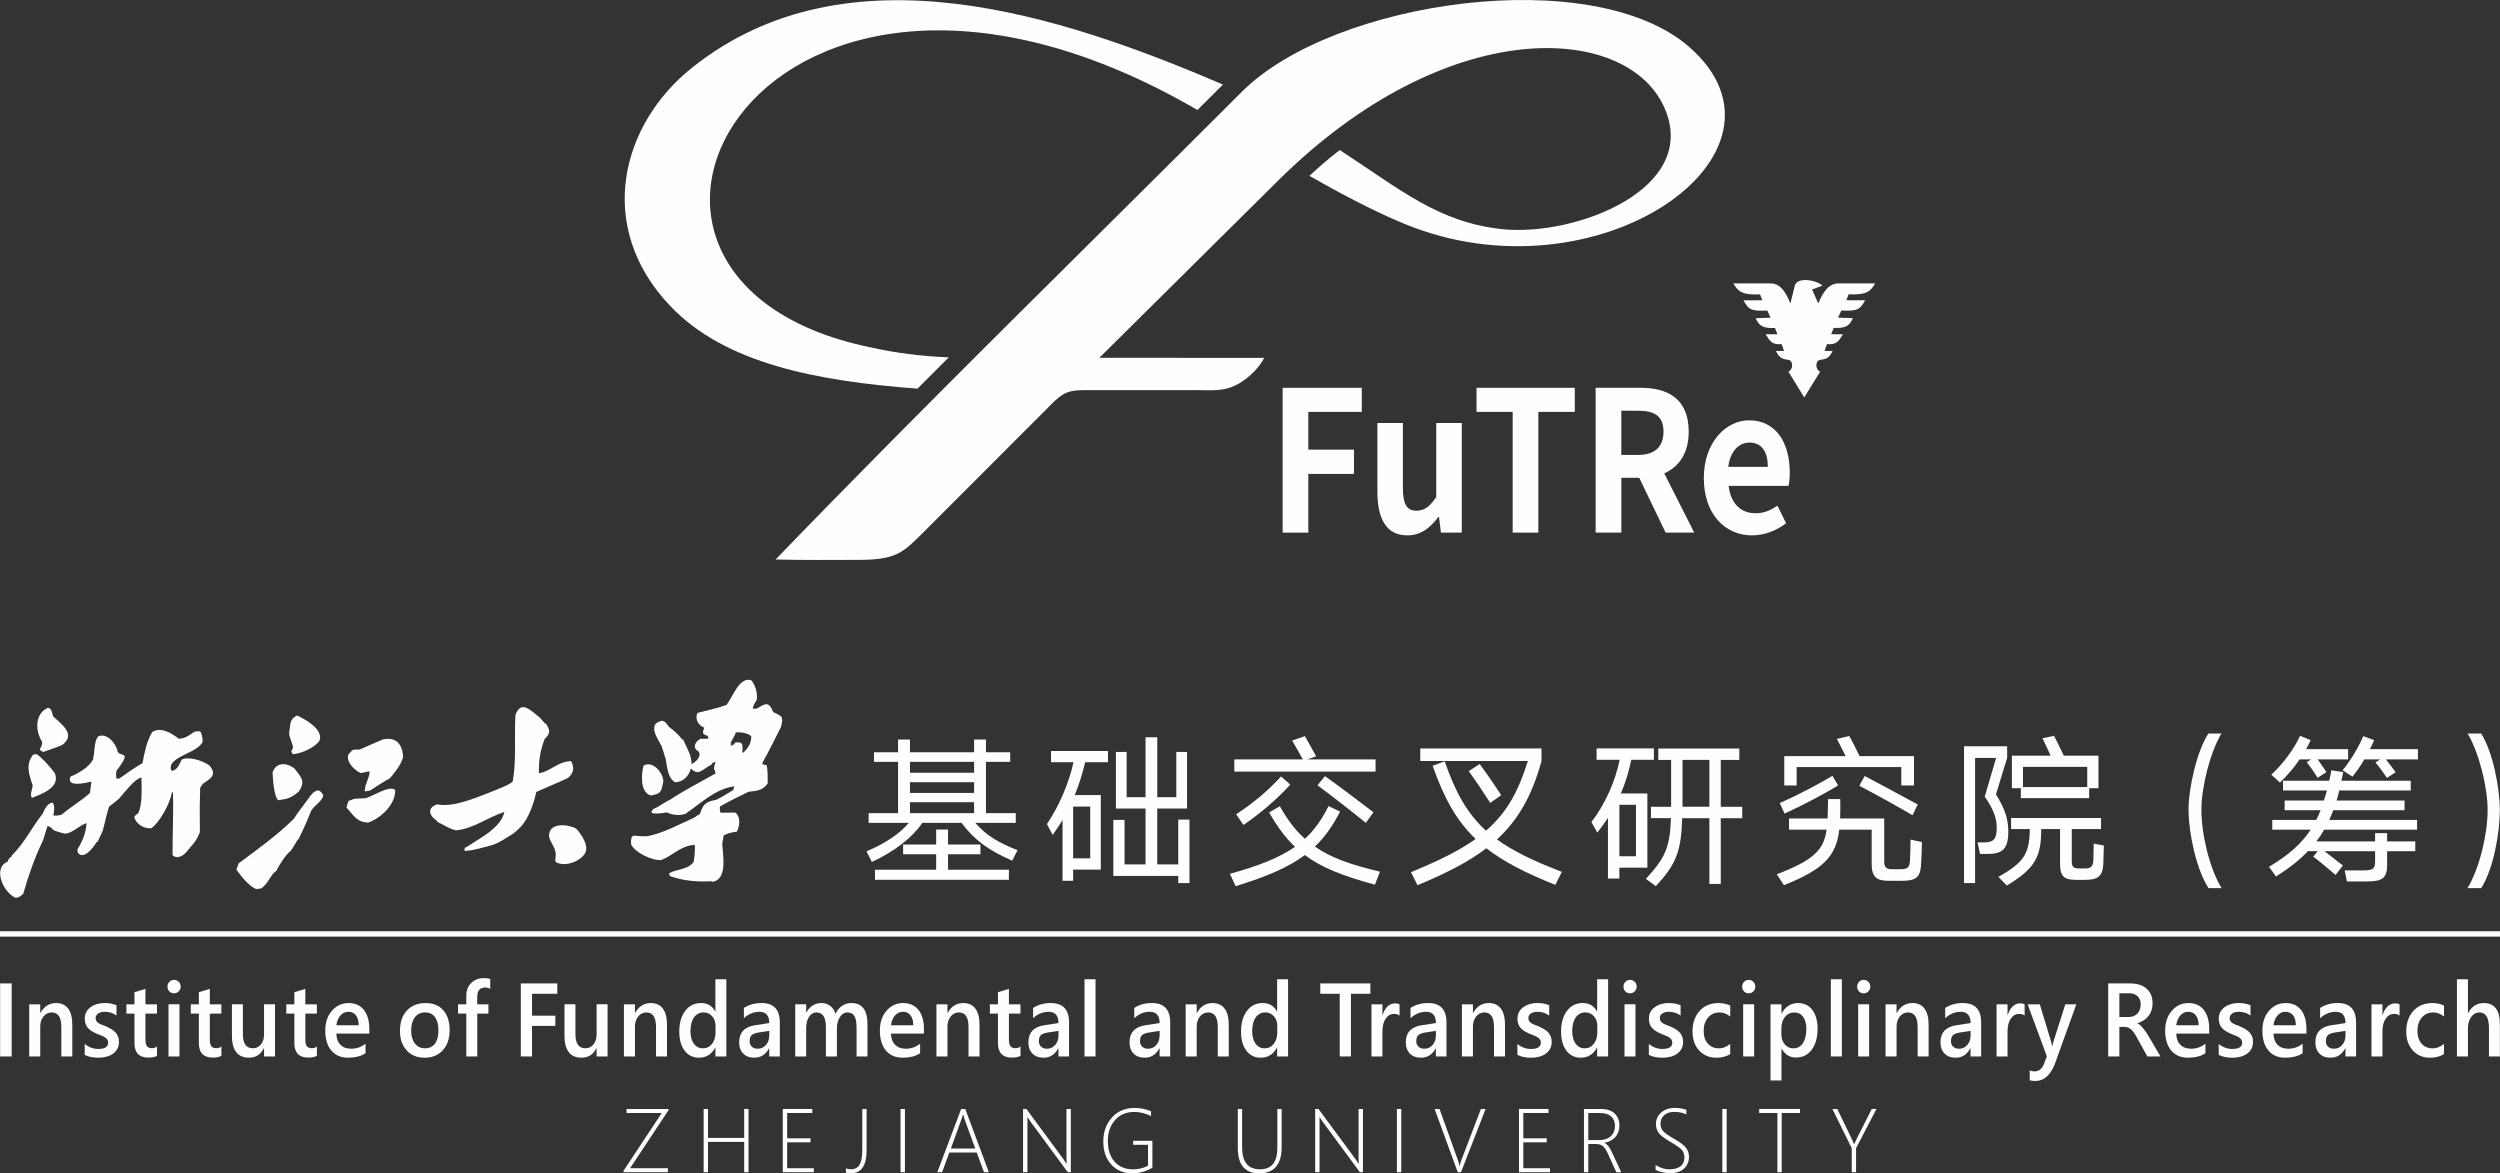 <?xml version="1.0" encoding="UTF-8"?>
<!DOCTYPE svg PUBLIC "-//W3C//DTD SVG 1.1//EN" "http://www.w3.org/Graphics/SVG/1.1/DTD/svg11.dtd">
<!-- Creator: CorelDRAW 2021 (64-Bit) -->
<svg xmlns="http://www.w3.org/2000/svg" xml:space="preserve" width="295.173mm" height="138.532mm" version="1.1" style="shape-rendering:geometricPrecision; text-rendering:geometricPrecision; image-rendering:optimizeQuality; fill-rule:evenodd; clip-rule:evenodd"
viewBox="0 0 978.49 459.23"
 xmlns:xlink="http://www.w3.org/1999/xlink"
 xmlns:xodm="http://www.corel.com/coreldraw/odm/2003">
 <rect x="0" y="0" width="978.49" height="459.23" fill="#333333" stroke="none"/>
 <defs>
  <style type="text/css">
   <![CDATA[
    .fil1 {fill:#FEFEFE}
    .fil0 {fill:#FEFEFE;fill-rule:nonzero}
   ]]>
  </style>
 </defs>
 <g id="图层_x0020_1">
  <polygon class="fil0" points="246.61,457.24 261.41,457.24 261.41,458.8 244.04,458.8 244.04,458.26 259.01,435.62 245.23,435.62 245.23,434.05 261.65,434.05 261.65,434.52 "/>
  <polygon class="fil0" points="291.27,458.8 291.27,446.93 277.11,446.93 277.11,458.8 275.4,458.8 275.4,434.05 277.11,434.05 277.11,445.37 291.27,445.37 291.27,434.05 292.97,434.05 292.97,458.8 "/>
  <polygon class="fil0" points="306.38,458.8 306.38,434.05 317.94,434.05 317.94,435.62 308.09,435.62 308.09,445.54 317.24,445.54 317.24,447.1 308.09,447.1 308.09,457.24 318.51,457.24 318.51,458.8 "/>
  <path class="fil0" d="M339.18 450.27c0,5.97 -2.07,8.95 -6.21,8.95 -0.64,0 -1.27,-0.09 -1.88,-0.26l0 -1.66c0.68,0.23 1.32,0.35 1.92,0.35 1.59,0 2.73,-0.6 3.43,-1.8 0.7,-1.2 1.05,-3.08 1.05,-5.62l0 -16.18 1.69 0 0 16.22z"/>
  <polygon class="fil0" points="352.47,458.8 352.47,434.05 354.18,434.05 354.18,458.8 "/>
  <path class="fil0" d="M385.13 458.8l-2.83 -7.7 -10.73 0 -2.83 7.7 -1.88 0 9.33 -24.74 1.62 0 9.23 24.74 -1.92 0zm-7.59 -20.71l0 0c-0.13,-0.35 -0.23,-0.69 -0.31,-1.02 -0.08,-0.29 -0.17,-0.57 -0.26,-0.86l-0.07 0c-0.19,0.76 -0.38,1.37 -0.57,1.84l-4.16 11.47 9.54 0 -4.18 -11.44z"/>
  <path class="fil0" d="M417.92 458.8l-14.74 -20c-0.3,-0.4 -0.56,-0.81 -0.79,-1.21l-0.22 -0.35 -0.07 0c0.02,0.3 0.03,0.66 0.03,1.09l0 20.46 -1.71 0 0 -24.74 1.31 0 14.63 19.83c0.32,0.44 0.67,0.97 1.05,1.59l0.09 0c-0.06,-0.81 -0.09,-1.5 -0.09,-2.07l0 -19.34 1.71 0 0 24.74 -1.21 0z"/>
  <path class="fil0" d="M451.01 457.07c-2.55,1.44 -5.18,2.16 -7.88,2.16 -3.37,0 -6.1,-1.14 -8.18,-3.43 -2.08,-2.29 -3.12,-5.29 -3.12,-9.01 0,-3.75 1.12,-6.88 3.37,-9.39 2.24,-2.51 5.24,-3.76 8.99,-3.76 2.17,0 4.29,0.44 6.33,1.31l0 1.87c-2.24,-1.08 -4.43,-1.62 -6.57,-1.62 -3.12,0 -5.62,1.07 -7.51,3.19 -1.89,2.13 -2.84,4.84 -2.84,8.15 0,3.47 0.89,6.2 2.67,8.17 1.78,1.97 4.17,2.96 7.19,2.96 2.23,0 4.19,-0.48 5.87,-1.45l0 -8.16 -5.83 0 0 -1.55 7.54 0 0 10.58z"/>
  <path class="fil0" d="M501.64 448.91c0,6.88 -2.93,10.32 -8.8,10.32 -5.58,0 -8.37,-3.31 -8.37,-9.94l0 -15.23 1.69 0 0 14.99c0,5.74 2.33,8.61 7.01,8.61 4.52,0 6.78,-2.79 6.78,-8.37l0 -15.23 1.69 0 0 14.86z"/>
  <path class="fil0" d="M532.25 458.8l-14.74 -20c-0.3,-0.4 -0.56,-0.81 -0.79,-1.21l-0.22 -0.35 -0.07 0c0.02,0.3 0.03,0.66 0.03,1.09l0 20.46 -1.71 0 0 -24.74 1.31 0 14.63 19.83c0.32,0.44 0.67,0.97 1.05,1.59l0.09 0c-0.06,-0.81 -0.09,-1.5 -0.09,-2.07l0 -19.34 1.71 0 0 24.74 -1.21 0z"/>
  <polygon class="fil0" points="546.74,458.8 546.74,434.05 548.44,434.05 548.44,458.8 "/>
  <path class="fil0" d="M571.83 458.8l-1.28 0 -9.04 -24.74 1.92 0 7.16 19.93c0.3,0.83 0.51,1.61 0.64,2.35l0.07 0c0.11,-0.59 0.35,-1.38 0.71,-2.38l7.61 -19.9 1.83 0 -9.61 24.74z"/>
  <polygon class="fil0" points="594.52,458.8 594.52,434.05 606.08,434.05 606.08,435.62 596.22,435.62 596.22,445.54 605.37,445.54 605.37,447.1 596.22,447.1 596.22,457.24 606.65,457.24 606.65,458.8 "/>
  <path class="fil0" d="M632.62 458.8l-3.3 -7.25c-0.68,-1.5 -1.36,-2.5 -2.04,-3.01 -0.68,-0.51 -1.53,-0.77 -2.55,-0.77l-3.07 0 0 11.03 -1.71 0 0 -24.74 6.87 0c2.18,0 3.9,0.59 5.15,1.77 1.25,1.18 1.87,2.74 1.87,4.67 0,1.78 -0.51,3.27 -1.53,4.47 -1.02,1.2 -2.46,1.97 -4.3,2.31l0 0.07c0.98,0.39 1.93,1.58 2.87,3.57l3.67 7.89 -1.93 0zm-10.96 -23.17l0 0 0 10.59 4.26 0c1.89,0 3.39,-0.49 4.5,-1.48 1.11,-0.99 1.67,-2.35 1.67,-4.07 0,-1.58 -0.5,-2.81 -1.5,-3.7 -1,-0.89 -2.43,-1.34 -4.3,-1.34l-4.62 0z"/>
  <path class="fil0" d="M647.99 457.92l0 -1.95c1.77,1.13 3.57,1.69 5.38,1.69 1.93,0 3.4,-0.4 4.4,-1.2 1,-0.8 1.5,-1.92 1.5,-3.36 0,-1.26 -0.34,-2.27 -1.01,-3.03 -0.67,-0.75 -2.13,-1.78 -4.37,-3.08 -2.51,-1.46 -4.09,-2.68 -4.76,-3.67 -0.67,-0.98 -1,-2.12 -1,-3.41 0,-1.75 0.68,-3.23 2.04,-4.45 1.36,-1.22 3.17,-1.83 5.44,-1.83 1.47,0 2.94,0.25 4.42,0.74l0 1.8c-1.45,-0.66 -3,-0.99 -4.64,-0.99 -1.68,0 -3.01,0.43 -3.99,1.28 -0.98,0.85 -1.48,1.93 -1.48,3.24 0,1.27 0.34,2.27 1.01,3.02 0.67,0.75 2.12,1.77 4.36,3.05 2.31,1.31 3.85,2.48 4.62,3.49 0.76,1.02 1.15,2.19 1.15,3.51 0,1.9 -0.66,3.45 -1.97,4.64 -1.32,1.2 -3.18,1.79 -5.58,1.79 -0.85,0 -1.83,-0.13 -2.94,-0.4 -1.11,-0.26 -1.96,-0.57 -2.55,-0.91z"/>
  <polygon class="fil0" points="674.11,458.8 674.11,434.05 675.82,434.05 675.82,458.8 "/>
  <polygon class="fil0" points="697.36,435.62 697.36,458.8 695.67,458.8 695.67,435.62 688.53,435.62 688.53,434.05 704.51,434.05 704.51,435.62 "/>
  <path class="fil0" d="M726.46 449.39l0 9.4 -1.69 0 0 -9.37 -7.58 -15.37 1.92 0 5.76 11.92c0.21,0.41 0.46,1.02 0.78,1.83l0.07 0c0.16,-0.42 0.44,-1.02 0.84,-1.8l6.04 -11.96 1.85 0 -7.99 15.34z"/>
  <polygon class="fil0" points="-0,365.54 609.59,365.54 "/>
  <polygon class="fil0" points="-0,364.49 978.49,364.49 978.49,366.59 -0,366.59 "/>
  <g id="_2110348780704">
   <path class="fil0" d="M339.98 318.25l0 3.82 15.73 0c-3.63,4.27 -9.17,8.03 -16.56,11.15l2.1 4.14c9.04,-4.2 15.92,-9.62 19.75,-15.29l15.35 0c4.97,6.75 10.83,10.89 19.81,14.78l2.1 -4.08c-7.45,-2.93 -12.29,-5.8 -16.56,-10.7l15.86 0 0 -3.82 -11.66 0 0 -20.06 9.49 0 0 -3.76 -9.49 0 0 -4.97 -4.65 0 0 4.97 -25.1 0 0 -4.97 -4.65 0 0 4.97 -9.43 0 0 3.76 9.43 0 0 20.06 -11.53 0zm26.43 6.43l0 5.86 -12.93 0 0 3.82 12.93 0 0 6.05 -23.95 0 0 3.95 52.42 0 0 -3.95 -23.82 0 0 -6.05 12.68 0 0 -3.82 -12.68 0 0 -5.86 -4.65 0zm-10.25 -10.7l25.1 0 0 4.27 -25.1 0 0 -4.27zm0 -15.8l25.1 0 0 4.27 -25.1 0 0 -4.27zm0 7.96l25.1 0 0 4.2 -25.1 0 0 -4.2z"/>
   <path id="_1" class="fil0" d="M436.77 294.3l0 22.17 11.59 0 0 21.85 -8.22 0 0 -17.39 -4.39 0 0 21.91 25.41 0 0 2.8 4.39 0 0 -24.84 -4.39 0 0 17.52 -8.22 0 0 -21.85 11.66 0 0 -22.17 -4.2 0 0 17.71 -7.45 0 0 -23.44 -4.59 0 0 23.44 -7.39 0 0 -17.71 -4.2 0zm-27.01 28.22l2.23 4.27c1.4,-1.91 2.68,-3.89 3.89,-5.86l0 23.82 4.14 0 0 -4.39 10.83 0 0 -29.17 -10.19 0c1.66,-4.08 2.99,-8.34 4.08,-12.87l8.92 0 0 -4.39 -22.29 0 0 4.39 8.79 0c-1.78,8.22 -5.67,17.2 -10.38,24.2zm10.26 -6.82l6.69 0 0 20.25 -6.69 0 0 -20.25z"/>
   <path id="_2" class="fil0" d="M496.74 317.99c3.18,5.54 6.31,9.87 10.13,13.44 -5.99,4.2 -13.95,7.39 -25.48,10.57l2.23 4.84c12.23,-3.76 20.7,-7.39 27.07,-12.17 6.56,4.9 14.97,8.22 27.45,11.59l1.97 -5.1c-11.46,-2.68 -19.36,-5.54 -25.48,-9.81 3.95,-3.76 7.01,-8.15 9.87,-13.69l-4.52 -2.17c-2.61,5.22 -5.48,9.36 -9.24,12.8 -3.76,-3.31 -6.82,-7.45 -9.81,-12.74l-4.2 2.42zm8.98 -28.15c1.4,2.29 2.93,5.1 4.2,7.39l-26.82 0 0 4.78 55.29 0 0 -4.78 -26.75 0 3.5 -1.21 -4.39 -7.9 -5.03 1.72zm-21.91 28.85l2.87 4.2c6.62,-4.52 13.31,-10.25 18.34,-15.8l-3.63 -3.18c-4.71,5.22 -11.02,10.57 -17.58,14.78zm31.85 -11.34c4.78,3.5 14.33,10.96 18.92,14.71l2.99 -4.14c-4.78,-3.69 -14.2,-10.76 -18.98,-14.14l-2.93 3.57z"/>
   <path id="_3" class="fil0" d="M552.25 341.37l2.55 5.1c11.15,-4.65 19.94,-9.11 26.94,-14.46 6.69,5.22 15.35,9.68 27.01,14.33l2.55 -5.1c-11.02,-4.2 -19.11,-8.15 -25.41,-12.68 8.28,-7.58 13.69,-17.01 17.45,-30.7l0 -4.9 -47.45 0 0 4.9 42.1 0c-3.76,12.17 -8.41,20.38 -16.37,27.26 -7.33,-6.62 -11.91,-14.9 -16.18,-27.13l-4.71 1.72c4.39,12.48 9.17,21.34 16.82,28.66 -6.31,4.52 -14.46,8.54 -25.29,12.99zm22.61 -39.55c2.55,3.5 6.24,8.98 8.41,12.42l4.27 -2.99c-2.29,-3.63 -5.86,-8.79 -8.41,-12.23l-4.27 2.8z"/>
   <path id="_4" class="fil0" d="M646.17 315.76l0 4.46 7.83 0c-0.38,11.72 -2.42,15.73 -9.81,23.76l3.89 2.87c7.9,-8.54 9.94,-13.5 10.32,-26.62l10.64 0 0 25.73 4.46 0 0 -25.73 8.41 0 0 -4.46 -8.41 0 0 -18.34 7.26 0 0 -4.46 -31.72 0 0 4.46 5.03 0 0 17.52 0 0.83 -7.9 0zm-23.31 5.99l2.29 4.08c1.47,-1.72 2.87,-3.69 4.2,-5.73l0 23.76 4.46 0 0 -4.27 10.96 0 0 -29.04 -10.38 0c1.85,-4.27 3.18,-8.79 4.08,-13.18l8.85 0 0 -4.46 -22.42 0 0 4.46 9.04 0c-1.66,8.22 -5.8,17.64 -11.08,24.39zm35.67 -7.26l0 -17.07 10.51 0 0 18.34 -10.51 0 0 -1.27zm-24.71 0.51l6.5 0 0 20.13 -6.5 0 0 -20.13z"/>
   <path id="_5" class="fil0" d="M700.21 320.35l0 4.39 14.71 0c-1.08,8.03 -5.16,11.91 -19.49,17.45l2.8 4.27c15.22,-6.11 20.45,-11.15 21.66,-21.72l12.68 0 0 13.44c0,4.97 1.85,6.56 6.56,6.56l5.16 0c5.54,0 7.2,-1.27 7.58,-5.92 0.13,-1.72 0.38,-7.77 0.38,-9.24l-4.46 -0.96c0,0.83 -0.13,7.01 -0.25,8.47 -0.19,2.48 -0.96,3.12 -3.82,3.12l-3.31 0c-2.1,0 -2.93,-0.76 -2.93,-3.12l0 -16.75 -17.26 0c0.06,-2.74 0.13,-5.8 0.06,-7.58l-4.78 0c0,1.66 -0.13,5.03 -0.19,7.58l-15.1 0zm-1.85 -24.39l0 11.46 4.84 0 0 -7.2 40.96 0 0 7.2 4.97 0 0 -11.46 -21.27 0c-1.21,-2.48 -3.44,-6.88 -4.08,-7.9l-4.84 1.15c0.57,1.08 2.29,4.39 3.44,6.75l-24.01 0zm29.36 11.59c4.46,2.29 15.61,8.41 20.83,11.53l2.04 -4.2c-5.1,-2.8 -16.31,-8.85 -20.76,-11.15l-2.1 3.82zm-31.15 6.75l1.91 4.14c6.94,-3.18 15.22,-7.52 20.96,-11.02l-2.23 -3.76c-5.54,3.31 -13.57,7.58 -20.64,10.64z"/>
   <path id="_6" class="fil0" d="M787.45 295.76l0 12.74 3.5 0 0 3.89 26.75 0 0 -3.89 3.63 0 0 -12.74 -13.57 0c-1.15,-2.48 -3.18,-6.62 -3.82,-7.77l-4.52 0.96c0.51,0.96 2.1,4.39 3.18,6.82l-15.16 0zm-18.73 -3.69l0 53.57 4.33 0 0 -48.98 8.22 0 -4.46 15.16c3.44,4.84 4.71,8.47 4.71,12.1 0,4.33 -1.08,5.8 -5.03,5.8l-2.48 0 0.96 4.52 2.93 0c5.99,0 8.15,-2.04 8.15,-8.92 0,-4.71 -1.47,-9.04 -4.84,-14.39l4.39 -14.33 0 -4.52 -16.88 0zm13.44 51.15l3.31 3.38c10.38,-6.31 13.25,-10.57 13.44,-20.7l0 -1.4 7.39 0 0 13.63c0,4.9 1.59,6.24 6.24,6.24l3.63 0c4.78,0 6.82,-1.27 7.07,-6.31 0.06,-1.85 0.19,-5.92 0.19,-7.13l-3.95 -0.76c0,1.15 -0.06,4.59 -0.13,6.31 -0.13,2.68 -0.89,3.44 -3.38,3.44l-1.97 0c-2.42,0 -3.12,-0.51 -3.12,-3.06l0 -12.36 11.47 0 0 -4.33 -35.22 0 0 4.33 7.32 0 0 1.02c-0.32,8.85 -2.48,12.1 -12.29,17.71zm9.62 -43.06l25.16 0 0 7.9 -25.16 0 0 -7.9z"/>
   <path id="_7" class="fil0" d="M856.59 317.04c0,8.92 3.06,23.31 7.83,30.57l5.1 0c-4.65,-7.52 -7.9,-21.02 -7.9,-30.57 0,-9.11 3.44,-22.61 7.83,-29.94l-5.1 0c-4.46,6.82 -7.77,21.21 -7.77,29.94z"/>
   <path id="_8" class="fil0" d="M888.08 339.26l2.74 3.82c5.22,-3.31 9.3,-6.56 12.48,-9.94l3.82 0 -1.72 2.17c2.68,1.97 5.86,4.65 8.73,7.13l2.87 -3.69 -7.2 -5.6 19.81 0 0 3.89c0,2.93 -0.7,3.63 -4.59,3.63l-7.33 0 0.89 4.33 7.9 0c6.05,0 7.83,-1.4 7.83,-6.5l0 -5.35 11.02 0 0 -3.82 -11.02 0 0 -3.25 -4.71 0 0 3.25 -22.99 0c1.15,-1.46 2.17,-2.99 3.06,-4.59l36.37 0 0 -3.82 -34.39 0c0.57,-1.21 1.08,-2.48 1.59,-3.82l27.9 0 0 -3.76 -26.62 0c0.38,-1.27 0.76,-2.61 1.08,-3.95l27.96 0 0 -3.82 -27.13 0 0.7 -3.38 -4.65 -0.7c-0.19,1.27 -0.51,2.68 -0.83,4.08l-18.09 0 0 3.82 17.2 0c-0.38,1.4 -0.83,2.74 -1.21,3.95l-15.35 0 0 3.76 14.08 0c-0.51,1.34 -1.08,2.61 -1.72,3.82l-17.2 0 0 3.82 15.03 0c-3.38,5.16 -8.28,9.74 -16.31,14.52zm0.89 -36.05l3.38 3.06c2.8,-2.61 5.48,-5.73 7.71,-9.04l4.52 0 -1.72 1.08c1.21,1.53 3.12,4.27 4.27,6.11l3.44 -2.23c-1.02,-1.47 -2.23,-3.31 -3.44,-4.97l11.91 0 0 -4.01 -16.43 0c0.64,-1.15 1.21,-2.29 1.78,-3.5l-4.14 -1.72c-2.23,4.9 -6.56,10.89 -11.27,15.22zm27.9 -1.72l3.89 2.48c1.59,-1.97 3.18,-4.27 4.65,-6.75l6.18 0 -1.85 1.21c1.4,1.59 3.25,4.14 4.52,6.05l3.38 -2.23c-1.15,-1.59 -2.55,-3.5 -3.82,-5.03l12.55 0 0 -4.01 -18.79 0c0.64,-1.15 1.15,-2.36 1.66,-3.5l-4.27 -1.59c-1.66,4.08 -4.97,9.55 -8.09,13.38z"/>
   <path id="_9" class="fil0" d="M965.76 347.61l5.35 0c4.78,-7.26 7.32,-21.66 7.32,-30.57 0,-8.73 -2.87,-23.12 -7.32,-29.94l-5.29 0c4.39,7.32 7.83,20.83 7.83,29.94 0,9.55 -3.25,23.06 -7.9,30.57z"/>
   <path class="fil0" d="M219.27 338.06c-3.27,-0.7 -1.32,-1.73 -1.84,-4.53 -0.44,-2.4 -2.62,-4.76 -2.56,-6.55 0.18,-4.81 6.35,-4.51 10.1,-2.97 0.67,0.27 1.45,1.28 2.13,2.27 1.71,2.47 3.73,6.06 1.07,8.78 -2.3,2.35 -6.06,3.61 -8.9,2.99z"/>
   <path class="fil0" d="M182.11 333.05c-0.11,-0.04 -0.21,-0.08 -0.32,-0.13 0.03,-0.36 0.05,-0.72 0.08,-1.03 1.02,-0.39 9.91,-6.2 9.89,-6.44 2.59,-2.06 4.91,-4.36 5.65,-7.68 -6.38,2.09 -12.41,6.72 -19.01,7.22 -3.06,-0.76 -5.15,-2.42 -7.29,-3.34 -0.01,-0.16 -0.02,-0.26 -0.03,-0.36 -3.49,-2.28 -3.81,-5.22 0.04,-6.48 6.64,1.47 16.8,-3.28 23.06,-5.66 1.4,-0.62 5.44,-2.05 6.53,-3.33 1.47,-8.77 0.51,-17.55 1.03,-25.93 2.14,-6.06 5.92,-1.94 9.67,1.1 0.25,0.5 1.11,1.06 1.87,2.19 0.1,-0.01 0.21,-0.01 0.36,-0.02 1.59,2.52 2.03,3.68 -0.43,6.04 -1.67,4.12 -2.47,8.68 -2.26,13.43 4.56,-0.65 7.32,-4.64 12.6,-4.72 1.27,2.45 1.11,4.53 -1.23,6.57 -3.85,1.84 -8.03,3.51 -12.4,5.47 -1.02,4.44 -2.77,9.85 -5.89,13.45 -0.46,0.53 -2.71,2.62 -3.25,2.94 -2.83,1.65 -5.38,3.64 -8.47,4.52 -8.57,2.38 -8.67,1.97 -10.21,2.2z"/>
   <path class="fil0" d="M100.24 348c-3.15,-1.46 -6.02,-5.25 -7.72,-7.63 0.29,-0.84 0.58,-1.68 0.91,-2.48 7.43,-5.56 14.77,-10.73 21.51,-17.36 2.04,-3.14 4.7,-6.41 6.89,-9.51 0.09,-0.05 0.24,-0.11 0.38,-0.12 -0.01,-0.14 -0.02,-0.24 -0.02,-0.34 1.9,-1.48 2.7,-1.87 4.31,0.56 0.12,2.03 -3.53,4.2 -4.67,6.11 -1.43,3.63 -3.04,7.32 -4.9,11.03 -0.59,0.67 -0.59,0.67 -2.97,4.55 -1.99,1.55 -4.66,5.58 -5.77,8.02 -2.34,1.37 -3.35,5.51 -6.17,6.95 -0.63,0.03 -1.21,0.12 -1.78,0.21z"/>
   <path class="fil0" d="M144.08 321.97c-4.58,-0.2 -5.88,-3.13 -8.38,-5.79 -0.07,-1.21 0.66,-1.93 0.75,-2.76 1.15,-0.27 1.15,-0.27 1.85,-0.7 1.92,-0.27 2.61,-0.15 4.69,-0.29 2.64,-0.59 9.39,-5.24 11.65,-3.25 0.35,5.56 -5.71,11.18 -10.57,12.79z"/>
   <path class="fil0" d="M108.9 313.19c-1.75,-1.54 -2.09,-8.61 -2.23,-10.83 1.31,-3.96 5.28,-4.11 8.61,-1.55 2.64,3.48 4.43,4.92 1.67,8.97 -3.13,2.72 -4.53,2.91 -8.04,3.41z"/>
   <path class="fil0" d="M142.84 309.76c-0.47,-2.15 2.49,-6.75 1.64,-7.87 -1.11,0.17 -2.24,0.58 -3.41,0.65 -2.75,-1.33 -5.78,-4.69 -4.67,-7.28 2.04,-2.32 1.25,-1.72 4.44,-1.92 3.03,-1.36 6.06,-2.66 9.13,-3.97 5.14,-0.95 7.5,1.87 7.82,6.89 -0.91,3.25 -3.09,5.82 -5.21,8.38 -2.73,1.48 -5.2,3.14 -7.67,4.75 -0.72,0.09 -1.39,0.23 -2.06,0.37z"/>
   <path class="fil0" d="M114.73 295.22c-1.08,-0.96 -0.63,-1.48 -0.06,-2.44 -0.13,-2.12 -1.4,-3.84 -1.53,-5.87 0.69,-3.73 -0.02,-5.1 3.07,-6.89 2.39,1.06 10.77,5.34 8.78,10.02 -2.3,2.92 -6.95,4.76 -10.27,5.17z"/>
   <path class="fil0" d="M6.29 351.47c-4.98,-1.91 -9.33,-11.78 -3.31,-14.2 0.16,-0.86 0.9,-1.75 1.62,-2.01 -0.01,-0.16 -0.01,-0.26 -0.03,-0.37 4.83,-4.68 8.01,-11.21 12.07,-16.37 1.04,-1.97 1.61,-3.85 3.84,-4.42 1.12,1 0.73,3.24 0.41,4.94 0.5,0.44 2.23,0.12 3.25,-0.2 3.36,-2.9 7.74,-5.44 11.08,-8.5 0.17,-1.49 0.34,-2.98 0.58,-4.42 -2.35,0.57 -10.04,2.37 -8.2,-1.97 2.88,-1.13 7.26,-3.62 8.81,-6.73 0.75,-3.16 0.32,-6.67 1.92,-8.93 3.22,-1.68 7.06,2.42 7.71,5.91 1.3,2.29 5.35,-0.56 0.3,6.53 -1.06,0.8 -1.01,2.33 -0.81,3.95 0.36,0.03 0.74,0.06 1.11,0.08 2.83,-2.02 5.91,-4.22 9.12,-6.05 0.88,-4.54 1.59,-8.33 3.79,-12.16 3.13,-2.15 7.4,0.17 10.45,2.62 2.37,-0.15 3.83,-1.14 5.95,-2.7 0.83,-0.25 0.83,-0.25 2.41,-0.25 0.65,1.12 0.88,2.27 0.98,3.95 -1.5,4.63 -14.76,6.14 -12.21,11.52 2.32,-0.14 3.11,-2.67 3.96,-4.36 2.6,-1.37 8.19,0.28 10.9,2.29 3.03,3.66 0.68,4.91 -2.67,7.23 -0.34,0.5 -0.67,0.99 -0.97,1.47 -0.22,7.41 -0.22,7.41 -0.12,17.43 -1.15,2.71 -1.97,4.02 -4.05,6.22 0.01,0.1 0.02,0.21 0.02,0.31 -0.16,0.02 -0.26,0.02 -0.37,0.02 -1.29,2.25 -4.42,4.44 -6.3,2.35 -0.03,-8.23 0.43,-16.75 0.16,-24.6 -0.16,0.01 -0.31,0.08 -0.41,0.13 -0.6,4 -4.62,11.53 -8.05,14 -3.16,0.2 -5.81,-1.64 -6.71,-4.33 0.32,-0.81 0.94,-1 1.59,-1.58 1.78,-3.64 1.26,-10.37 1.24,-13.96 -2.56,0.37 -6.9,6.19 -8.82,8.36 -1.31,1.03 -2.62,2.07 -3.87,3.1 -0.92,3.05 -1.63,6.06 -2.42,9.33 -0.71,1.45 -1.4,2.99 -2.09,4.51 -0.16,0.01 -0.27,0.01 -0.37,0.01 -1.19,2.03 -5.08,7.34 -7.4,4 -0.03,-0.47 -0.06,-0.89 -0.03,-1.32 1.93,-2.86 3.43,-6.86 3.49,-10.13 -3.16,1.05 -5.25,3.91 -8.4,4.11 -1.81,-0.36 -3.64,-0.94 -4.84,-1.54 -0.01,-0.17 -0.01,-0.26 -0.03,-0.37 -0.77,-0.48 -1.55,-1.17 -2.02,-0.99 -0.58,1.78 -1.15,3.62 -1.67,5.44 -3.27,6.8 -5.65,13.49 -7.77,20.95 -1.19,1.18 -1.6,1.37 -2.85,1.66z"/>
   <path class="fil0" d="M12.51 312.3c-0.99,-1.42 0.22,-3.28 0.27,-4.92 -1.55,-4.65 -2.77,-8.12 0.2,-12.05 0.47,-0.08 0.94,-0.11 1.42,-0.14 2.15,1.5 5.22,4.95 7.06,7.42 2.24,5.57 -4.93,8.07 -8.95,9.68z"/>
   <path class="fil0" d="M16.97 294.29c-1.18,-0.39 -1.15,-0.67 -1.38,-1.07 0.56,-1.14 1.1,-1.81 0.87,-2.95 -2.85,-4.37 -2.69,-11.02 2.24,-13.23 1.44,0.17 1.46,1.39 2.11,3.35 3.21,3.12 9.17,6.98 3.52,11.2 -2.39,1.05 -4.97,1.86 -7.35,2.7z"/>
   <path class="fil0" d="M254.73 311.37c-4.45,-1.4 -3.62,-8.72 -2.86,-11.68 3.26,-2.07 7.53,2.24 7.77,6.07 -0.83,4.21 -0.79,4.83 -4.9,5.61z"/>
   <path class="fil0" d="M278.85 345.14c-0.17,-0.1 -0.28,-0.2 -0.39,-0.24 -5.7,0.36 -11.14,-0.19 -16.25,-2 -0.23,-0.45 -0.23,-0.45 -0.27,-1.13 3.01,-1.74 7.25,-1.27 9.56,-4.43 0.36,-2.46 0.64,-4.56 0.41,-6.68 -5.65,0.36 -8.68,4.34 -13.16,5.96 -3.83,0.25 -10.65,-3.22 -11.78,-6.27 0,-4.94 1.03,-2.71 6.31,-3.05 6.28,-1.12 12.56,-4.71 18.64,-7.38 1.28,-0.97 1.28,-0.97 2,-1.27 1.36,-4.09 2.3,-4.82 6.56,-5.66 1.66,-0.83 1.66,-0.83 6.53,-3.79 0.13,-0.48 0.25,-0.96 0.43,-1.43 -7.39,0.87 -13.36,6.85 -19.25,10.81 -2.92,0.8 -5.14,0.32 -7.16,-0.6 -1.29,0.18 -8.65,1.48 -5.09,-1.45 2.19,-0.86 3.86,-2.42 6.19,-3.44 5.54,-3.73 11.96,-6.93 17.93,-10.37 -0.06,-0.94 -0.4,-1.43 -0.58,-1.68 0.02,-1.25 0.25,-1.88 0.61,-2.85 -1.13,0.38 -1.44,0.31 -1.64,1.14 -3.55,1.57 -5.06,4.78 -8.03,1.39 -0.8,3.12 -3,5.28 -6.11,5.48 -3.17,-1.63 -3.24,-6.93 -3.81,-9.39 -0.23,-0.29 -0.67,-2.34 -1.54,-4.74 -1.44,-2.92 -4.08,-6.18 -2.32,-8.84 2.26,-1.39 3.15,-1.91 5.06,1.14 1.64,1.25 3.72,2.94 5.37,5.12 0.11,-0.02 0.21,-0.02 0.36,-0.02 1,2.69 3.46,6.23 3.21,9.67 1.66,-0.98 4.04,-2.9 2.81,-5.01 -2.75,-1.48 -1.19,-4.03 0.74,-4.99 1.35,0.07 1.35,0.07 3.11,-0.09 -0.04,-0.66 -0.09,-0.66 -0.43,-1.07 -2.28,-0.78 -1.85,-1.34 -1.23,-3.19 -2.66,-0.99 -3.67,-3.78 -2.65,-5.76 7.73,-1.93 7.73,-1.93 11.35,-3.1 2.41,-3 5.02,-11.21 9.7,-9.69 1.46,1.73 2.47,4.62 2.19,7.5 -0.6,1.23 -1.42,2.28 -1.65,3.64 0.46,-0.04 0.93,-0.01 1.4,0.01 3.24,-1.6 4.73,-3.51 6.64,1.3 3.12,1.68 4.24,1.25 3.07,5.8 -2.27,4.56 -4.72,9.44 -7.24,14.01 -0.04,0.21 -0.08,0.42 -0.06,0.62 0.58,0.12 1.15,0.24 1.73,0.42 0.34,2.06 0.4,4.59 0.34,7.1 -1.95,2.87 -4.4,2.86 -7.5,3.26 -3.93,1.96 -7.47,3.59 -11.19,5.79 -0.01,0.73 -0.12,1.46 0.25,2.42 1.87,-0.06 3.79,-0.07 5.72,-0.08 2.12,1.37 1.94,5.23 0.63,7.48 -2.17,0.3 -3.45,0.59 -5.11,1.47 -0.2,1.05 -0.39,2.1 -0.58,3.21 0.15,4.1 2.28,13.99 -3.8,14.94zm12.09 -50.52l0 0c1.91,-1.95 3.24,-3.84 3.08,-6.49 -1.59,-1.39 -4.36,-1.59 -6.02,-1.5 -0.21,0.75 -0.21,0.75 -2.13,4.3 0.17,0.1 0.37,0.18 0.59,0.27 -0.2,0.06 -0.41,0.13 -0.56,0.25 0.01,0.1 0.07,0.19 0.13,0.34 0.84,0.12 1.32,-0.55 1.69,-1.14 2.99,-0.5 3.06,0.59 2.84,3.77 0.11,0.05 0.21,0.09 0.38,0.19z"/>
  </g>
  <polygon class="fil0" points="4.57,413.49 0.05,413.49 0.05,384.91 4.57,384.91 "/>
  <path id="_1_0" class="fil0" d="M28.28 413.49l-4.28 0 0 -11.51c0,-3.82 -1.25,-5.72 -3.75,-5.72 -1.31,0 -2.38,0.53 -3.23,1.59 -0.85,1.05 -1.27,2.39 -1.27,4l0 11.64 -4.31 0 0 -20.41 4.31 0 0 3.38 0.08 0c1.41,-2.58 3.46,-3.87 6.13,-3.87 2.06,0 3.63,0.72 4.71,2.16 1.08,1.44 1.63,3.52 1.63,6.25l0 12.49z"/>
  <path id="_2_1" class="fil0" d="M33.15 412.87l0 -4.27c1.6,1.31 3.37,1.96 5.3,1.96 2.58,0 3.88,-0.82 3.88,-2.48 0,-0.47 -0.11,-0.86 -0.33,-1.19 -0.22,-0.33 -0.52,-0.61 -0.9,-0.86 -0.37,-0.25 -0.82,-0.48 -1.33,-0.68 -0.51,-0.2 -1.08,-0.42 -1.71,-0.68 -0.78,-0.33 -1.48,-0.68 -2.09,-1.05 -0.62,-0.37 -1.14,-0.8 -1.55,-1.27 -0.42,-0.48 -0.73,-1.01 -0.93,-1.61 -0.21,-0.6 -0.32,-1.3 -0.32,-2.1 0,-0.99 0.21,-1.86 0.64,-2.61 0.44,-0.76 1.02,-1.38 1.74,-1.9 0.72,-0.51 1.55,-0.9 2.47,-1.16 0.93,-0.26 1.88,-0.39 2.86,-0.39 1.75,0 3.32,0.29 4.7,0.86l0 4.04c-1.33,-0.98 -2.86,-1.47 -4.58,-1.47 -0.54,0 -1.03,0.06 -1.47,0.18 -0.43,0.12 -0.81,0.29 -1.12,0.5 -0.31,0.21 -0.55,0.47 -0.72,0.77 -0.18,0.3 -0.26,0.63 -0.26,0.99 0,0.44 0.08,0.81 0.26,1.12 0.17,0.31 0.42,0.58 0.76,0.81 0.34,0.23 0.74,0.45 1.22,0.64 0.47,0.19 1.02,0.4 1.63,0.63 0.81,0.35 1.54,0.72 2.19,1.1 0.65,0.37 1.2,0.8 1.65,1.27 0.45,0.47 0.81,1.02 1.05,1.64 0.25,0.61 0.37,1.35 0.37,2.2 0,1.03 -0.22,1.94 -0.67,2.71 -0.44,0.78 -1.03,1.42 -1.77,1.92 -0.74,0.5 -1.59,0.88 -2.56,1.13 -0.96,0.24 -1.99,0.37 -3.06,0.37 -2.07,0 -3.86,-0.37 -5.37,-1.12z"/>
  <path id="_3_2" class="fil0" d="M61.43 413.26c-0.83,0.46 -1.94,0.68 -3.3,0.68 -3.67,0 -5.5,-1.9 -5.5,-5.7l0 -11.53 -3.16 0 0 -3.63 3.16 0 0 -4.73 4.29 -1.31 0 6.04 4.52 0 0 3.63 -4.52 0 0 10.19c0,1.2 0.2,2.07 0.61,2.59 0.41,0.52 1.08,0.78 2.04,0.78 0.72,0 1.35,-0.23 1.88,-0.69l0 3.69z"/>
  <path id="_4_3" class="fil0" d="M68.1 388.79c-0.7,0 -1.3,-0.24 -1.8,-0.73 -0.5,-0.5 -0.75,-1.12 -0.75,-1.88 0,-0.76 0.25,-1.39 0.75,-1.9 0.5,-0.5 1.1,-0.76 1.8,-0.76 0.73,0 1.34,0.25 1.85,0.76 0.5,0.51 0.76,1.14 0.76,1.9 0,0.71 -0.25,1.33 -0.76,1.84 -0.5,0.51 -1.12,0.77 -1.85,0.77zm2.14 24.7l-4.29 0 0 -20.41 4.29 0 0 20.41z"/>
  <path id="_5_4" class="fil0" d="M86.63 413.26c-0.83,0.46 -1.93,0.68 -3.3,0.68 -3.67,0 -5.5,-1.9 -5.5,-5.7l0 -11.53 -3.16 0 0 -3.63 3.16 0 0 -4.73 4.29 -1.31 0 6.04 4.52 0 0 3.63 -4.52 0 0 10.19c0,1.2 0.2,2.07 0.61,2.59 0.41,0.52 1.08,0.78 2.04,0.78 0.72,0 1.35,-0.23 1.88,-0.69l0 3.69z"/>
  <path id="_6_5" class="fil0" d="M107.64 413.49l-4.29 0 0 -3.23 -0.08 0c-1.24,2.48 -3.18,3.72 -5.8,3.72 -4.47,0 -6.7,-2.9 -6.7,-8.7l0 -12.21 4.29 0 0 11.72c0,3.67 1.31,5.5 3.93,5.5 1.27,0 2.31,-0.5 3.13,-1.52 0.82,-1.01 1.23,-2.33 1.23,-3.97l0 -11.74 4.29 0 0 20.41z"/>
  <path id="_7_6" class="fil0" d="M124.01 413.26c-0.83,0.46 -1.94,0.68 -3.3,0.68 -3.67,0 -5.5,-1.9 -5.5,-5.7l0 -11.53 -3.16 0 0 -3.63 3.16 0 0 -4.73 4.29 -1.31 0 6.04 4.52 0 0 3.63 -4.52 0 0 10.19c0,1.2 0.2,2.07 0.61,2.59 0.41,0.52 1.08,0.78 2.04,0.78 0.72,0 1.35,-0.23 1.88,-0.69l0 3.69z"/>
  <path id="_8_7" class="fil0" d="M144.54 404.55l-12.89 0c0.04,1.89 0.59,3.35 1.61,4.38 1.03,1.03 2.44,1.54 4.24,1.54 2.02,0 3.87,-0.65 5.56,-1.96l0 3.72c-1.72,1.16 -4,1.75 -6.83,1.75 -2.78,0 -4.96,-0.93 -6.54,-2.78 -1.58,-1.86 -2.38,-4.47 -2.38,-7.83 0,-3.18 0.87,-5.77 2.62,-7.78 1.74,-2 3.9,-3 6.49,-3 2.59,0 4.59,0.9 6.01,2.69 1.41,1.8 2.12,4.29 2.12,7.49l0 1.78zm-4.14 -3.27c-0.01,-1.66 -0.37,-2.95 -1.09,-3.88 -0.71,-0.93 -1.7,-1.39 -2.95,-1.39 -1.24,0 -2.28,0.48 -3.13,1.46 -0.86,0.97 -1.38,2.24 -1.58,3.81l8.75 0z"/>
  <path id="_9_8" class="fil0" d="M166.15 413.98c-2.91,0 -5.24,-0.95 -6.98,-2.86 -1.75,-1.91 -2.62,-4.44 -2.62,-7.59 0,-3.43 0.91,-6.11 2.72,-8.04 1.82,-1.93 4.26,-2.89 7.34,-2.89 2.96,0 5.26,0.94 6.9,2.82 1.65,1.87 2.48,4.47 2.48,7.8 0,3.26 -0.89,5.87 -2.67,7.83 -1.78,1.97 -4.17,2.95 -7.18,2.95zm0.21 -17.72c-1.68,0 -3,0.63 -3.97,1.9 -0.97,1.27 -1.46,3.01 -1.46,5.23 0,2.14 0.5,3.83 1.48,5.06 0.98,1.23 2.3,1.85 3.95,1.85 1.68,0 2.98,-0.61 3.88,-1.82 0.91,-1.21 1.36,-2.94 1.36,-5.18 0,-2.25 -0.45,-3.99 -1.36,-5.21 -0.9,-1.22 -2.2,-1.84 -3.88,-1.84z"/>
  <path id="_10" class="fil0" d="M191.88 387.04c-0.58,-0.35 -1.24,-0.53 -1.98,-0.53 -2.08,0 -3.12,1.27 -3.12,3.8l0 2.77 4.39 0 0 3.63 -4.37 0 0 16.78 -4.29 0 0 -16.78 -3.23 0 0 -3.63 3.23 0 0 -3.3c0,-2.15 0.66,-3.84 1.96,-5.09 1.31,-1.24 2.94,-1.86 4.89,-1.86 1.06,0 1.9,0.12 2.52,0.37l0 3.83z"/>
  <polygon id="_11" class="fil0" points="218.13,388.96 208.24,388.96 208.24,397.53 217.36,397.53 217.36,401.53 208.24,401.53 208.24,413.49 203.84,413.49 203.84,384.91 218.13,384.91 "/>
  <path id="_12" class="fil0" d="M237.8 413.49l-4.29 0 0 -3.23 -0.08 0c-1.24,2.48 -3.18,3.72 -5.8,3.72 -4.47,0 -6.7,-2.9 -6.7,-8.7l0 -12.21 4.29 0 0 11.72c0,3.67 1.31,5.5 3.93,5.5 1.27,0 2.31,-0.5 3.13,-1.52 0.82,-1.01 1.23,-2.33 1.23,-3.97l0 -11.74 4.29 0 0 20.41z"/>
  <path id="_13" class="fil0" d="M261.04 413.49l-4.28 0 0 -11.51c0,-3.82 -1.25,-5.72 -3.75,-5.72 -1.3,0 -2.38,0.53 -3.23,1.59 -0.85,1.05 -1.27,2.39 -1.27,4l0 11.64 -4.31 0 0 -20.41 4.31 0 0 3.38 0.08 0c1.41,-2.58 3.46,-3.87 6.13,-3.87 2.06,0 3.63,0.72 4.71,2.16 1.08,1.44 1.63,3.52 1.63,6.25l0 12.49z"/>
  <path id="_14" class="fil0" d="M284.29 413.49l-4.29 0 0 -3.46 -0.07 0c-1.38,2.63 -3.51,3.95 -6.37,3.95 -2.33,0 -4.19,-0.91 -5.59,-2.74 -1.4,-1.83 -2.1,-4.32 -2.1,-7.48 0,-3.37 0.78,-6.08 2.32,-8.12 1.54,-2.03 3.6,-3.06 6.18,-3.06 2.55,0 4.4,1.1 5.56,3.29l0.07 0 0 -12.6 4.29 0 0 30.21zm-4.23 -9.34l0 -2.68c0,-1.45 -0.43,-2.68 -1.31,-3.69 -0.88,-1.01 -1.99,-1.52 -3.34,-1.52 -1.6,0 -2.86,0.65 -3.78,1.94 -0.92,1.29 -1.38,3.08 -1.38,5.38 0,2.08 0.44,3.72 1.32,4.92 0.88,1.2 2.06,1.81 3.56,1.81 1.46,0 2.65,-0.59 3.56,-1.75 0.91,-1.16 1.37,-2.63 1.37,-4.4z"/>
  <path id="_15" class="fil0" d="M305.22 413.49l-4.15 0 0 -3.18 -0.08 0c-1.3,2.44 -3.22,3.67 -5.74,3.67 -1.86,0 -3.32,-0.54 -4.37,-1.63 -1.05,-1.09 -1.58,-2.53 -1.58,-4.33 0,-3.85 2.05,-6.1 6.17,-6.74l5.62 -0.86c0,-2.94 -1.28,-4.41 -3.85,-4.41 -2.25,0 -4.28,0.84 -6.09,2.51l0 -4.03c1.99,-1.27 4.29,-1.91 6.9,-1.91 4.78,0 7.17,2.54 7.17,7.62l0 13.28zm-4.14 -10l-3.97 0.6c-1.23,0.17 -2.16,0.49 -2.78,0.96 -0.62,0.48 -0.93,1.3 -0.93,2.48 0,0.86 0.29,1.57 0.86,2.12 0.57,0.55 1.34,0.82 2.3,0.82 1.31,0 2.39,-0.5 3.24,-1.48 0.86,-0.99 1.29,-2.23 1.29,-3.73l0 -1.77z"/>
  <path id="_16" class="fil0" d="M339.54 413.49l-4.28 0 0 -11.14c0,-2.14 -0.28,-3.69 -0.84,-4.65 -0.55,-0.96 -1.5,-1.44 -2.83,-1.44 -1.12,0 -2.07,0.61 -2.86,1.82 -0.78,1.21 -1.17,2.66 -1.17,4.35l0 11.06 -4.31 0 0 -11.52c0,-3.8 -1.24,-5.71 -3.73,-5.71 -1.16,0 -2.11,0.57 -2.86,1.71 -0.74,1.15 -1.12,2.63 -1.12,4.46l0 11.06 -4.29 0 0 -20.41 4.29 0 0 3.2 0.07 0c1.37,-2.46 3.36,-3.69 5.97,-3.69 1.3,0 2.45,0.39 3.42,1.16 0.98,0.78 1.65,1.79 2,3.05 1.41,-2.81 3.5,-4.21 6.28,-4.21 4.16,0 6.24,2.77 6.24,8.31l0 12.59z"/>
  <path id="_17" class="fil0" d="M361.61 404.55l-12.89 0c0.04,1.89 0.59,3.35 1.61,4.38 1.03,1.03 2.44,1.54 4.24,1.54 2.02,0 3.87,-0.65 5.56,-1.96l0 3.72c-1.72,1.16 -4,1.75 -6.83,1.75 -2.78,0 -4.96,-0.93 -6.54,-2.78 -1.58,-1.86 -2.38,-4.47 -2.38,-7.83 0,-3.18 0.87,-5.77 2.62,-7.78 1.74,-2 3.9,-3 6.49,-3 2.59,0 4.59,0.9 6.01,2.69 1.41,1.8 2.12,4.29 2.12,7.49l0 1.78zm-4.14 -3.27c-0.01,-1.66 -0.37,-2.95 -1.09,-3.88 -0.71,-0.93 -1.7,-1.39 -2.95,-1.39 -1.24,0 -2.28,0.48 -3.13,1.46 -0.86,0.97 -1.38,2.24 -1.58,3.81l8.75 0z"/>
  <path id="_18" class="fil0" d="M383.36 413.49l-4.28 0 0 -11.51c0,-3.82 -1.25,-5.72 -3.75,-5.72 -1.3,0 -2.38,0.53 -3.23,1.59 -0.85,1.05 -1.27,2.39 -1.27,4l0 11.64 -4.31 0 0 -20.41 4.31 0 0 3.38 0.08 0c1.41,-2.58 3.46,-3.87 6.13,-3.87 2.06,0 3.63,0.72 4.71,2.16 1.08,1.44 1.63,3.52 1.63,6.25l0 12.49z"/>
  <path id="_19" class="fil0" d="M399.39 413.26c-0.83,0.46 -1.93,0.68 -3.3,0.68 -3.67,0 -5.5,-1.9 -5.5,-5.7l0 -11.53 -3.16 0 0 -3.63 3.16 0 0 -4.73 4.29 -1.31 0 6.04 4.52 0 0 3.63 -4.52 0 0 10.19c0,1.2 0.2,2.07 0.61,2.59 0.41,0.52 1.08,0.78 2.04,0.78 0.72,0 1.35,-0.23 1.88,-0.69l0 3.69z"/>
  <path id="_20" class="fil0" d="M418.42 413.49l-4.15 0 0 -3.18 -0.08 0c-1.31,2.44 -3.22,3.67 -5.74,3.67 -1.86,0 -3.32,-0.54 -4.37,-1.63 -1.05,-1.09 -1.58,-2.53 -1.58,-4.33 0,-3.85 2.05,-6.1 6.17,-6.74l5.62 -0.86c0,-2.94 -1.28,-4.41 -3.85,-4.41 -2.25,0 -4.28,0.84 -6.09,2.51l0 -4.03c1.99,-1.27 4.29,-1.91 6.9,-1.91 4.78,0 7.17,2.54 7.17,7.62l0 13.28zm-4.14 -10l-3.97 0.6c-1.23,0.17 -2.16,0.49 -2.78,0.96 -0.62,0.48 -0.93,1.3 -0.93,2.48 0,0.86 0.29,1.57 0.86,2.12 0.57,0.55 1.34,0.82 2.3,0.82 1.3,0 2.39,-0.5 3.24,-1.48 0.86,-0.99 1.29,-2.23 1.29,-3.73l0 -1.77z"/>
  <polygon id="_21" class="fil0" points="428.78,413.49 424.47,413.49 424.47,383.28 428.78,383.28 "/>
  <path id="_22" class="fil0" d="M458.01 413.49l-4.15 0 0 -3.18 -0.08 0c-1.31,2.44 -3.22,3.67 -5.74,3.67 -1.86,0 -3.32,-0.54 -4.37,-1.63 -1.05,-1.09 -1.58,-2.53 -1.58,-4.33 0,-3.85 2.05,-6.1 6.17,-6.74l5.62 -0.86c0,-2.94 -1.28,-4.41 -3.85,-4.41 -2.25,0 -4.28,0.84 -6.09,2.51l0 -4.03c1.99,-1.27 4.29,-1.91 6.9,-1.91 4.78,0 7.17,2.54 7.17,7.62l0 13.28zm-4.14 -10l-3.97 0.6c-1.23,0.17 -2.16,0.49 -2.78,0.96 -0.62,0.48 -0.93,1.3 -0.93,2.48 0,0.86 0.29,1.57 0.86,2.12 0.57,0.55 1.34,0.82 2.3,0.82 1.31,0 2.39,-0.5 3.24,-1.48 0.86,-0.99 1.29,-2.23 1.29,-3.73l0 -1.77z"/>
  <path id="_23" class="fil0" d="M480.91 413.49l-4.28 0 0 -11.51c0,-3.82 -1.25,-5.72 -3.75,-5.72 -1.31,0 -2.38,0.53 -3.23,1.59 -0.85,1.05 -1.27,2.39 -1.27,4l0 11.64 -4.31 0 0 -20.41 4.31 0 0 3.38 0.08 0c1.41,-2.58 3.46,-3.87 6.13,-3.87 2.06,0 3.63,0.72 4.71,2.16 1.08,1.44 1.63,3.52 1.63,6.25l0 12.49z"/>
  <path id="_24" class="fil0" d="M504.15 413.49l-4.29 0 0 -3.46 -0.07 0c-1.38,2.63 -3.51,3.95 -6.37,3.95 -2.33,0 -4.19,-0.91 -5.59,-2.74 -1.4,-1.83 -2.1,-4.32 -2.1,-7.48 0,-3.37 0.78,-6.08 2.32,-8.12 1.54,-2.03 3.6,-3.06 6.18,-3.06 2.55,0 4.4,1.1 5.56,3.29l0.07 0 0 -12.6 4.29 0 0 30.21zm-4.23 -9.34l0 -2.68c0,-1.45 -0.43,-2.68 -1.31,-3.69 -0.88,-1.01 -1.99,-1.52 -3.34,-1.52 -1.6,0 -2.86,0.65 -3.78,1.94 -0.92,1.29 -1.38,3.08 -1.38,5.38 0,2.08 0.44,3.72 1.32,4.92 0.88,1.2 2.06,1.81 3.56,1.81 1.46,0 2.65,-0.59 3.56,-1.75 0.91,-1.16 1.37,-2.63 1.37,-4.4z"/>
  <polygon id="_25" class="fil0" points="536.36,388.96 528.75,388.96 528.75,413.49 524.36,413.49 524.36,388.96 516.76,388.96 516.76,384.91 536.36,384.91 "/>
  <path id="_26" class="fil0" d="M547.77 397.49c-0.52,-0.44 -1.27,-0.65 -2.24,-0.65 -1.27,0 -2.33,0.62 -3.18,1.85 -0.85,1.24 -1.27,2.92 -1.27,5.04l0 9.76 -4.29 0 0 -20.41 4.29 0 0 4.21 0.08 0c0.42,-1.44 1.06,-2.57 1.93,-3.37 0.87,-0.81 1.83,-1.21 2.91,-1.21 0.78,0 1.37,0.13 1.78,0.38l0 4.4z"/>
  <path id="_27" class="fil0" d="M566.14 413.49l-4.15 0 0 -3.18 -0.08 0c-1.3,2.44 -3.22,3.67 -5.74,3.67 -1.86,0 -3.32,-0.54 -4.37,-1.63 -1.05,-1.09 -1.58,-2.53 -1.58,-4.33 0,-3.85 2.05,-6.1 6.17,-6.74l5.62 -0.86c0,-2.94 -1.28,-4.41 -3.85,-4.41 -2.25,0 -4.28,0.84 -6.09,2.51l0 -4.03c1.99,-1.27 4.29,-1.91 6.9,-1.91 4.78,0 7.17,2.54 7.17,7.62l0 13.28zm-4.14 -10l-3.97 0.6c-1.23,0.17 -2.16,0.49 -2.78,0.96 -0.62,0.48 -0.93,1.3 -0.93,2.48 0,0.86 0.29,1.57 0.86,2.12 0.57,0.55 1.34,0.82 2.3,0.82 1.31,0 2.39,-0.5 3.24,-1.48 0.86,-0.99 1.29,-2.23 1.29,-3.73l0 -1.77z"/>
  <path id="_28" class="fil0" d="M589.03 413.49l-4.28 0 0 -11.51c0,-3.82 -1.25,-5.72 -3.75,-5.72 -1.31,0 -2.38,0.53 -3.23,1.59 -0.85,1.05 -1.27,2.39 -1.27,4l0 11.64 -4.31 0 0 -20.41 4.31 0 0 3.38 0.08 0c1.41,-2.58 3.46,-3.87 6.13,-3.87 2.06,0 3.63,0.72 4.71,2.16 1.08,1.44 1.63,3.52 1.63,6.25l0 12.49z"/>
  <path id="_29" class="fil0" d="M593.9 412.87l0 -4.27c1.6,1.31 3.37,1.96 5.3,1.96 2.58,0 3.88,-0.82 3.88,-2.48 0,-0.47 -0.11,-0.86 -0.33,-1.19 -0.22,-0.33 -0.52,-0.61 -0.9,-0.86 -0.37,-0.25 -0.82,-0.48 -1.33,-0.68 -0.51,-0.2 -1.08,-0.42 -1.71,-0.68 -0.78,-0.33 -1.48,-0.68 -2.09,-1.05 -0.62,-0.37 -1.14,-0.8 -1.55,-1.27 -0.42,-0.48 -0.72,-1.01 -0.93,-1.61 -0.21,-0.6 -0.31,-1.3 -0.31,-2.1 0,-0.99 0.21,-1.86 0.64,-2.61 0.44,-0.76 1.02,-1.38 1.74,-1.9 0.73,-0.51 1.55,-0.9 2.47,-1.16 0.93,-0.26 1.88,-0.39 2.86,-0.39 1.75,0 3.32,0.29 4.7,0.86l0 4.04c-1.33,-0.98 -2.86,-1.47 -4.58,-1.47 -0.54,0 -1.03,0.06 -1.47,0.18 -0.43,0.12 -0.81,0.29 -1.12,0.5 -0.31,0.21 -0.55,0.47 -0.72,0.77 -0.18,0.3 -0.26,0.63 -0.26,0.99 0,0.44 0.08,0.81 0.26,1.12 0.17,0.31 0.42,0.58 0.76,0.81 0.34,0.23 0.74,0.45 1.22,0.64 0.47,0.19 1.02,0.4 1.63,0.63 0.81,0.35 1.54,0.72 2.19,1.1 0.65,0.37 1.2,0.8 1.65,1.27 0.45,0.47 0.81,1.02 1.05,1.64 0.25,0.61 0.37,1.35 0.37,2.2 0,1.03 -0.22,1.94 -0.67,2.71 -0.44,0.78 -1.03,1.42 -1.77,1.92 -0.74,0.5 -1.59,0.88 -2.56,1.13 -0.96,0.24 -1.99,0.37 -3.06,0.37 -2.07,0 -3.86,-0.37 -5.37,-1.12z"/>
  <path id="_30" class="fil0" d="M629.41 413.49l-4.29 0 0 -3.46 -0.07 0c-1.38,2.63 -3.51,3.95 -6.37,3.95 -2.33,0 -4.19,-0.91 -5.59,-2.74 -1.4,-1.83 -2.1,-4.32 -2.1,-7.48 0,-3.37 0.78,-6.08 2.32,-8.12 1.54,-2.03 3.6,-3.06 6.18,-3.06 2.55,0 4.4,1.1 5.56,3.29l0.07 0 0 -12.6 4.29 0 0 30.21zm-4.23 -9.34l0 -2.68c0,-1.45 -0.43,-2.68 -1.31,-3.69 -0.88,-1.01 -1.99,-1.52 -3.34,-1.52 -1.6,0 -2.86,0.65 -3.78,1.94 -0.92,1.29 -1.38,3.08 -1.38,5.38 0,2.08 0.44,3.72 1.32,4.92 0.88,1.2 2.06,1.81 3.56,1.81 1.46,0 2.65,-0.59 3.56,-1.75 0.91,-1.16 1.37,-2.63 1.37,-4.4z"/>
  <path id="_31" class="fil0" d="M637.97 388.79c-0.7,0 -1.3,-0.24 -1.8,-0.73 -0.5,-0.5 -0.75,-1.12 -0.75,-1.88 0,-0.76 0.25,-1.39 0.75,-1.9 0.5,-0.5 1.1,-0.76 1.8,-0.76 0.73,0 1.34,0.25 1.85,0.76 0.5,0.51 0.76,1.14 0.76,1.9 0,0.71 -0.25,1.33 -0.76,1.84 -0.5,0.51 -1.12,0.77 -1.85,0.77zm2.14 24.7l-4.29 0 0 -20.41 4.29 0 0 20.41z"/>
  <path id="_32" class="fil0" d="M645.35 412.87l0 -4.27c1.6,1.31 3.37,1.96 5.3,1.96 2.58,0 3.88,-0.82 3.88,-2.48 0,-0.47 -0.11,-0.86 -0.33,-1.19 -0.22,-0.33 -0.52,-0.61 -0.9,-0.86 -0.37,-0.25 -0.82,-0.48 -1.33,-0.68 -0.51,-0.2 -1.08,-0.42 -1.71,-0.68 -0.78,-0.33 -1.48,-0.68 -2.09,-1.05 -0.62,-0.37 -1.14,-0.8 -1.55,-1.27 -0.42,-0.48 -0.72,-1.01 -0.93,-1.61 -0.21,-0.6 -0.32,-1.3 -0.32,-2.1 0,-0.99 0.21,-1.86 0.64,-2.61 0.44,-0.76 1.02,-1.38 1.74,-1.9 0.72,-0.51 1.55,-0.9 2.47,-1.16 0.93,-0.26 1.88,-0.39 2.86,-0.39 1.75,0 3.32,0.29 4.7,0.86l0 4.04c-1.33,-0.98 -2.86,-1.47 -4.58,-1.47 -0.54,0 -1.03,0.06 -1.47,0.18 -0.43,0.12 -0.81,0.29 -1.12,0.5 -0.31,0.21 -0.55,0.47 -0.72,0.77 -0.18,0.3 -0.26,0.63 -0.26,0.99 0,0.44 0.08,0.81 0.26,1.12 0.17,0.31 0.42,0.58 0.76,0.81 0.34,0.23 0.74,0.45 1.22,0.64 0.47,0.19 1.02,0.4 1.63,0.63 0.81,0.35 1.54,0.72 2.19,1.1 0.65,0.37 1.2,0.8 1.65,1.27 0.45,0.47 0.81,1.02 1.05,1.64 0.25,0.61 0.37,1.35 0.37,2.2 0,1.03 -0.22,1.94 -0.67,2.71 -0.44,0.78 -1.03,1.42 -1.77,1.92 -0.74,0.5 -1.59,0.88 -2.56,1.13 -0.96,0.24 -1.99,0.37 -3.06,0.37 -2.07,0 -3.86,-0.37 -5.37,-1.12z"/>
  <path id="_33" class="fil0" d="M677.21 412.57c-1.51,0.95 -3.31,1.42 -5.38,1.42 -2.81,0 -5.07,-0.95 -6.8,-2.84 -1.72,-1.9 -2.59,-4.35 -2.59,-7.38 0,-3.36 0.93,-6.07 2.78,-8.11 1.85,-2.04 4.33,-3.06 7.43,-3.06 1.73,0 3.25,0.33 4.56,0.97l0 4.29c-1.32,-1.06 -2.72,-1.59 -4.21,-1.59 -1.81,0 -3.3,0.66 -4.45,1.99 -1.16,1.33 -1.74,3.06 -1.74,5.21 0,2.12 0.55,3.79 1.64,5.01 1.09,1.22 2.55,1.84 4.38,1.84 1.54,0 2.99,-0.59 4.36,-1.76l0 4.01z"/>
  <path id="_34" class="fil0" d="M684.42 388.79c-0.7,0 -1.3,-0.24 -1.8,-0.73 -0.5,-0.5 -0.75,-1.12 -0.75,-1.88 0,-0.76 0.25,-1.39 0.75,-1.9 0.5,-0.5 1.1,-0.76 1.8,-0.76 0.73,0 1.34,0.25 1.85,0.76 0.5,0.51 0.76,1.14 0.76,1.9 0,0.71 -0.25,1.33 -0.76,1.84 -0.5,0.51 -1.12,0.77 -1.85,0.77zm2.14 24.7l-4.29 0 0 -20.41 4.29 0 0 20.41z"/>
  <path id="_35" class="fil0" d="M697.34 410.49l-0.08 0 0 12.4 -4.29 0 0 -29.8 4.29 0 0 3.57 0.08 0c1.46,-2.7 3.61,-4.06 6.42,-4.06 2.4,0 4.27,0.91 5.62,2.73 1.34,1.82 2.01,4.27 2.01,7.34 0,3.4 -0.76,6.12 -2.27,8.17 -1.51,2.05 -3.58,3.07 -6.2,3.07 -2.41,0 -4.27,-1.14 -5.58,-3.42zm-0.11 -8.07l0 2.54c0,1.49 0.44,2.76 1.32,3.8 0.88,1.04 2,1.56 3.35,1.56 1.59,0 2.84,-0.67 3.74,-2.01 0.9,-1.34 1.36,-3.2 1.36,-5.61 0,-2.01 -0.42,-3.59 -1.27,-4.72 -0.84,-1.14 -1.99,-1.71 -3.42,-1.71 -1.53,0 -2.76,0.59 -3.69,1.76 -0.93,1.18 -1.39,2.64 -1.39,4.4z"/>
  <polygon id="_36" class="fil0" points="720.89,413.49 716.59,413.49 716.59,383.28 720.89,383.28 "/>
  <path id="_37" class="fil0" d="M729.43 388.79c-0.7,0 -1.3,-0.24 -1.8,-0.73 -0.5,-0.5 -0.75,-1.12 -0.75,-1.88 0,-0.76 0.25,-1.39 0.75,-1.9 0.5,-0.5 1.1,-0.76 1.8,-0.76 0.73,0 1.34,0.25 1.85,0.76 0.5,0.51 0.76,1.14 0.76,1.9 0,0.71 -0.25,1.33 -0.76,1.84 -0.5,0.51 -1.12,0.77 -1.85,0.77zm2.14 24.7l-4.29 0 0 -20.41 4.29 0 0 20.41z"/>
  <path id="_38" class="fil0" d="M754.84 413.49l-4.28 0 0 -11.51c0,-3.82 -1.25,-5.72 -3.75,-5.72 -1.31,0 -2.38,0.53 -3.23,1.59 -0.85,1.05 -1.27,2.39 -1.27,4l0 11.64 -4.31 0 0 -20.41 4.31 0 0 3.38 0.08 0c1.41,-2.58 3.46,-3.87 6.13,-3.87 2.06,0 3.63,0.72 4.71,2.16 1.08,1.44 1.63,3.52 1.63,6.25l0 12.49z"/>
  <path id="_39" class="fil0" d="M775.41 413.49l-4.15 0 0 -3.18 -0.08 0c-1.3,2.44 -3.22,3.67 -5.74,3.67 -1.86,0 -3.32,-0.54 -4.37,-1.63 -1.05,-1.09 -1.58,-2.53 -1.58,-4.33 0,-3.85 2.05,-6.1 6.17,-6.74l5.62 -0.86c0,-2.94 -1.28,-4.41 -3.85,-4.41 -2.25,0 -4.28,0.84 -6.09,2.51l0 -4.03c1.99,-1.27 4.29,-1.91 6.9,-1.91 4.78,0 7.17,2.54 7.17,7.62l0 13.28zm-4.14 -10l-3.97 0.6c-1.23,0.17 -2.16,0.49 -2.78,0.96 -0.62,0.48 -0.93,1.3 -0.93,2.48 0,0.86 0.29,1.57 0.86,2.12 0.57,0.55 1.34,0.82 2.3,0.82 1.31,0 2.39,-0.5 3.24,-1.48 0.86,-0.99 1.29,-2.23 1.29,-3.73l0 -1.77z"/>
  <path id="_40" class="fil0" d="M792.43 397.49c-0.52,-0.44 -1.27,-0.65 -2.24,-0.65 -1.27,0 -2.33,0.62 -3.18,1.85 -0.85,1.24 -1.27,2.92 -1.27,5.04l0 9.76 -4.29 0 0 -20.41 4.29 0 0 4.21 0.08 0c0.42,-1.44 1.06,-2.57 1.93,-3.37 0.87,-0.81 1.83,-1.21 2.91,-1.21 0.78,0 1.37,0.13 1.78,0.38l0 4.4z"/>
  <path id="_41" class="fil0" d="M812.67 393.08l-8.53 23.68c-1.78,4.22 -4.26,6.33 -7.46,6.33 -0.9,0 -1.65,-0.09 -2.25,-0.26l0 -3.86c0.67,0.24 1.29,0.37 1.85,0.37 1.6,0 2.79,-0.85 3.58,-2.54l1.27 -3.33 -7.51 -20.37 4.75 0 4.5 14.83c0.05,0.18 0.16,0.67 0.33,1.47l0.09 0c0.06,-0.31 0.17,-0.78 0.33,-1.44l4.73 -14.87 4.32 0z"/>
  <path id="_42" class="fil0" d="M845.6 413.49l-5.14 0 -4.23 -7.65c-0.38,-0.71 -0.75,-1.31 -1.12,-1.8 -0.37,-0.5 -0.73,-0.9 -1.11,-1.22 -0.37,-0.32 -0.78,-0.55 -1.23,-0.7 -0.44,-0.14 -0.94,-0.22 -1.49,-0.22l-1.77 0 0 11.59 -4.37 0 0 -28.58 8.71 0c1.25,0 2.39,0.16 3.44,0.48 1.05,0.32 1.96,0.8 2.74,1.45 0.78,0.64 1.38,1.45 1.82,2.41 0.44,0.97 0.66,2.09 0.66,3.38 0,1.01 -0.14,1.94 -0.41,2.78 -0.28,0.84 -0.67,1.59 -1.19,2.25 -0.51,0.66 -1.13,1.22 -1.85,1.68 -0.72,0.47 -1.53,0.83 -2.43,1.08l0 0.07c0.48,0.29 0.9,0.62 1.25,0.97 0.36,0.35 0.69,0.71 1.01,1.09 0.32,0.37 0.64,0.8 0.95,1.27 0.32,0.47 0.66,1.02 1.05,1.64l4.71 8.03zm-16.09 -24.74l0 9.31 3.66 0c0.67,0 1.31,-0.12 1.87,-0.34 0.57,-0.22 1.07,-0.55 1.49,-0.98 0.42,-0.42 0.74,-0.95 0.98,-1.56 0.24,-0.61 0.35,-1.3 0.35,-2.05 0,-1.37 -0.4,-2.44 -1.2,-3.22 -0.8,-0.77 -1.95,-1.16 -3.45,-1.16l-3.69 0z"/>
  <path id="_43" class="fil0" d="M864.67 404.55l-12.89 0c0.04,1.89 0.59,3.35 1.61,4.38 1.03,1.03 2.44,1.54 4.24,1.54 2.02,0 3.87,-0.65 5.56,-1.96l0 3.72c-1.72,1.16 -4,1.75 -6.83,1.75 -2.78,0 -4.96,-0.93 -6.54,-2.78 -1.58,-1.86 -2.38,-4.47 -2.38,-7.83 0,-3.18 0.87,-5.77 2.62,-7.78 1.74,-2 3.9,-3 6.49,-3 2.59,0 4.59,0.9 6.01,2.69 1.41,1.8 2.12,4.29 2.12,7.49l0 1.78zm-4.14 -3.27c-0.01,-1.66 -0.37,-2.95 -1.09,-3.88 -0.71,-0.93 -1.7,-1.39 -2.95,-1.39 -1.24,0 -2.28,0.48 -3.13,1.46 -0.86,0.97 -1.38,2.24 -1.58,3.81l8.75 0z"/>
  <path id="_44" class="fil0" d="M868.4 412.87l0 -4.27c1.6,1.31 3.37,1.96 5.3,1.96 2.58,0 3.88,-0.82 3.88,-2.48 0,-0.47 -0.11,-0.86 -0.33,-1.19 -0.22,-0.33 -0.52,-0.61 -0.9,-0.86 -0.37,-0.25 -0.82,-0.48 -1.33,-0.68 -0.51,-0.2 -1.08,-0.42 -1.71,-0.68 -0.78,-0.33 -1.48,-0.68 -2.09,-1.05 -0.62,-0.37 -1.14,-0.8 -1.55,-1.27 -0.42,-0.48 -0.73,-1.01 -0.93,-1.61 -0.21,-0.6 -0.32,-1.3 -0.32,-2.1 0,-0.99 0.21,-1.86 0.64,-2.61 0.44,-0.76 1.02,-1.38 1.74,-1.9 0.72,-0.51 1.55,-0.9 2.47,-1.16 0.93,-0.26 1.88,-0.39 2.86,-0.39 1.75,0 3.32,0.29 4.7,0.86l0 4.04c-1.33,-0.98 -2.86,-1.47 -4.58,-1.47 -0.54,0 -1.03,0.06 -1.47,0.18 -0.43,0.12 -0.81,0.29 -1.12,0.5 -0.31,0.21 -0.55,0.47 -0.72,0.77 -0.18,0.3 -0.26,0.63 -0.26,0.99 0,0.44 0.08,0.81 0.26,1.12 0.17,0.31 0.42,0.58 0.76,0.81 0.34,0.23 0.74,0.45 1.22,0.64 0.47,0.19 1.02,0.4 1.63,0.63 0.81,0.35 1.54,0.72 2.19,1.1 0.65,0.37 1.2,0.8 1.65,1.27 0.45,0.47 0.81,1.02 1.05,1.64 0.25,0.61 0.37,1.35 0.37,2.2 0,1.03 -0.22,1.94 -0.67,2.71 -0.44,0.78 -1.03,1.42 -1.77,1.92 -0.74,0.5 -1.59,0.88 -2.56,1.13 -0.96,0.24 -1.99,0.37 -3.06,0.37 -2.07,0 -3.86,-0.37 -5.37,-1.12z"/>
  <path id="_45" class="fil0" d="M902.72 404.55l-12.89 0c0.04,1.89 0.59,3.35 1.61,4.38 1.03,1.03 2.44,1.54 4.24,1.54 2.02,0 3.87,-0.65 5.56,-1.96l0 3.72c-1.72,1.16 -4,1.75 -6.83,1.75 -2.78,0 -4.96,-0.93 -6.54,-2.78 -1.58,-1.86 -2.38,-4.47 -2.38,-7.83 0,-3.18 0.87,-5.77 2.62,-7.78 1.74,-2 3.9,-3 6.49,-3 2.59,0 4.59,0.9 6.01,2.69 1.41,1.8 2.12,4.29 2.12,7.49l0 1.78zm-4.14 -3.27c-0.01,-1.66 -0.37,-2.95 -1.09,-3.88 -0.71,-0.93 -1.7,-1.39 -2.95,-1.39 -1.24,0 -2.28,0.48 -3.13,1.46 -0.86,0.97 -1.38,2.24 -1.58,3.81l8.75 0z"/>
  <path id="_46" class="fil0" d="M922.15 413.49l-4.15 0 0 -3.18 -0.08 0c-1.31,2.44 -3.22,3.67 -5.74,3.67 -1.86,0 -3.32,-0.54 -4.37,-1.63 -1.05,-1.09 -1.58,-2.53 -1.58,-4.33 0,-3.85 2.05,-6.1 6.17,-6.74l5.62 -0.86c0,-2.94 -1.28,-4.41 -3.85,-4.41 -2.25,0 -4.28,0.84 -6.09,2.51l0 -4.03c1.99,-1.27 4.29,-1.91 6.9,-1.91 4.78,0 7.17,2.54 7.17,7.62l0 13.28zm-4.14 -10l-3.97 0.6c-1.23,0.17 -2.16,0.49 -2.78,0.96 -0.62,0.48 -0.93,1.3 -0.93,2.48 0,0.86 0.29,1.57 0.86,2.12 0.57,0.55 1.34,0.82 2.3,0.82 1.31,0 2.39,-0.5 3.24,-1.48 0.86,-0.99 1.29,-2.23 1.29,-3.73l0 -1.77z"/>
  <path id="_47" class="fil0" d="M939.17 397.49c-0.52,-0.44 -1.27,-0.65 -2.24,-0.65 -1.27,0 -2.33,0.62 -3.18,1.85 -0.85,1.24 -1.27,2.92 -1.27,5.04l0 9.76 -4.29 0 0 -20.41 4.29 0 0 4.21 0.08 0c0.42,-1.44 1.06,-2.57 1.93,-3.37 0.87,-0.81 1.83,-1.21 2.91,-1.21 0.78,0 1.37,0.13 1.78,0.38l0 4.4z"/>
  <path id="_48" class="fil0" d="M956.56 412.57c-1.51,0.95 -3.31,1.42 -5.38,1.42 -2.81,0 -5.07,-0.95 -6.8,-2.84 -1.72,-1.9 -2.58,-4.35 -2.58,-7.38 0,-3.36 0.93,-6.07 2.78,-8.11 1.85,-2.04 4.33,-3.06 7.43,-3.06 1.73,0 3.25,0.33 4.56,0.97l0 4.29c-1.32,-1.06 -2.72,-1.59 -4.21,-1.59 -1.81,0 -3.3,0.66 -4.45,1.99 -1.16,1.33 -1.74,3.06 -1.74,5.21 0,2.12 0.55,3.79 1.64,5.01 1.09,1.22 2.55,1.84 4.38,1.84 1.54,0 2.99,-0.59 4.36,-1.76l0 4.01z"/>
  <path id="_49" class="fil0" d="M978.44 413.49l-4.28 0 0 -11.17c0,-4.04 -1.25,-6.06 -3.75,-6.06 -1.25,0 -2.31,0.59 -3.18,1.76 -0.86,1.17 -1.29,2.67 -1.29,4.48l0 10.99 -4.31 0 0 -30.21 4.31 0 0 13.18 0.08 0c1.42,-2.58 3.47,-3.87 6.13,-3.87 4.2,0 6.3,2.77 6.3,8.31l0 12.59z"/>
  <g id="_2110348784880">
   <path class="fil1" d="M371.32 139.87c-10.55,-0.45 -20.78,-1.7 -30.82,-3.96 -130.83,-27.09 -41.55,-191.44 128.18,-92.86 3.33,-3.32 6.66,-6.64 9.98,-9.96 -63.25,-27.1 -147.01,-55.01 -207.72,-6.66 -27.99,22.28 -38.13,62.28 -8.63,93.32 21.37,22.49 57.17,29.4 96.81,32.36 4.06,-4.08 8.13,-8.16 12.21,-12.23z"/>
   <polygon class="fil0" points="502.02,208.47 512.07,208.47 512.07,185.49 529.94,185.49 529.94,175.99 512.07,175.99 512.07,161.21 533,161.21 533,151.79 502.02,151.79 "/>
   <path id="_1_9" class="fil0" d="M550.8 209.54c5.23,0 8.9,-2.83 12.16,-7.2l0.27 0 0.75 6.13 8.15 0 0 -42.9 -9.99 0 0 28.95c-2.58,3.83 -4.62,5.36 -7.75,5.36 -3.67,0 -5.3,-2.3 -5.3,-8.96l0 -25.35 -9.99 0 0 26.81c0,10.72 3.53,17.16 11.69,17.16z"/>
   <polygon id="_2_10" class="fil0" points="592.05,208.47 602.1,208.47 602.1,161.21 616.37,161.21 616.37,151.79 577.91,151.79 577.91,161.21 592.05,161.21 "/>
   <path id="_3_11" class="fil0" d="M634.58 160.75l6.52 0c6.46,0 9.99,2.07 9.99,8.2 0,6.05 -3.53,9.12 -9.99,9.12l-6.52 0 0 -17.31zm28.54 47.72l-11.75 -23.21c5.78,-2.53 9.58,-7.81 9.58,-16.32 0,-13.02 -8.36,-17.16 -18.89,-17.16l-17.53 0 0 56.68 10.06 0 0 -21.45 7 0 10.33 21.45 11.21 0z"/>
   <path id="_4_12" class="fil0" d="M685.75 209.54c4.76,0 9.58,-1.84 13.32,-4.75l-3.4 -6.89c-2.72,1.92 -5.44,2.99 -8.56,2.99 -5.64,0 -9.72,-3.68 -10.53,-10.72l23.44 0c0.27,-1 0.48,-3.06 0.48,-5.13 0,-11.87 -5.44,-20.53 -15.9,-20.53 -9.11,0 -17.73,8.66 -17.73,22.6 0,14.09 8.29,22.44 18.89,22.44zm-9.31 -26.81c0.75,-6.28 4.28,-9.5 8.29,-9.5 4.89,0 7.2,3.68 7.2,9.5l-15.49 0z"/>
   <path class="fil1" d="M733.98 110.93l-14.38 -0.01c-4.19,0 -6.35,4.11 -7.94,7.84l-2.43 -5.46 4.07 -1.5c-2.39,-2.26 -9.81,-3.49 -10.79,-0.09l-1.75 7.04c-1.39,-3.17 -3.33,-7.82 -7.73,-7.82l-14.59 0c1.9,3.36 3.71,4.56 10.42,4.28l0.88 2.31 -7.36 0.04c2.17,4.01 3.43,4.17 9.35,4.01l1.25 2.77 -5.79 0.21c1.24,2.83 2.55,4.05 7.52,3.82l0.97 2.45 -4.61 0.02c1.73,2.85 2.58,4.16 6.23,3.84l0.98 2.67 -3.19 0c1.38,3.08 2.98,3.21 4.94,3.52 1.76,0.27 2.01,3.57 -0.04,4.63l6.19 10.05 6.2 -10.05c-2.06,-1.06 -1.8,-4.36 -0.04,-4.63 1.96,-0.31 3.57,-0.43 4.94,-3.52l-3.18 0 0.98 -2.67c3.65,0.32 4.5,-0.99 6.23,-3.84l-4.6 -0.03 0.97 -2.46c4.97,0.23 6.28,-0.99 7.52,-3.82l-5.79 -0.21 1.25 -2.77c5.93,0.16 7.18,-0 9.35,-4.01l-7.36 -0.03 0.88 -2.32c6.71,0.29 8.52,-0.92 10.42,-4.27z"/>
   <path class="fil1" d="M303.56 218.99c5.41,0.13 10.88,0.18 16.36,0.18 5.56,0.01 11.13,-0.02 16.63,-0.04 14.33,-0.05 17,-3.09 24.1,-10.01l50.31 -50.35c4.99,-5.24 7.5,-6.07 13.39,-6.07l43.7 -0.01c6.81,-0 11.64,0.81 17.79,-3.15 3.82,-2.46 7.27,-6.08 8.95,-9.48l-64.52 -0.01 70 -69.38c65.92,-65.34 135.67,-61.49 150.83,-29.25 15.16,32.24 -34.4,51.3 -63.14,48.27 -25.13,-2.64 -40.28,-15.84 -63.59,-30.97 -4.21,3.23 -8.33,6.81 -11.87,10.11 11.5,6.55 24.59,13.57 37.08,18.74 75.47,31.2 158.98,-27.44 111.77,-69.02 -37.62,-33.14 -139.45,-18.49 -175.27,17.34 -60.93,60.95 -122.66,121.07 -182.52,183.1z"/>
  </g>
 </g>
</svg>

